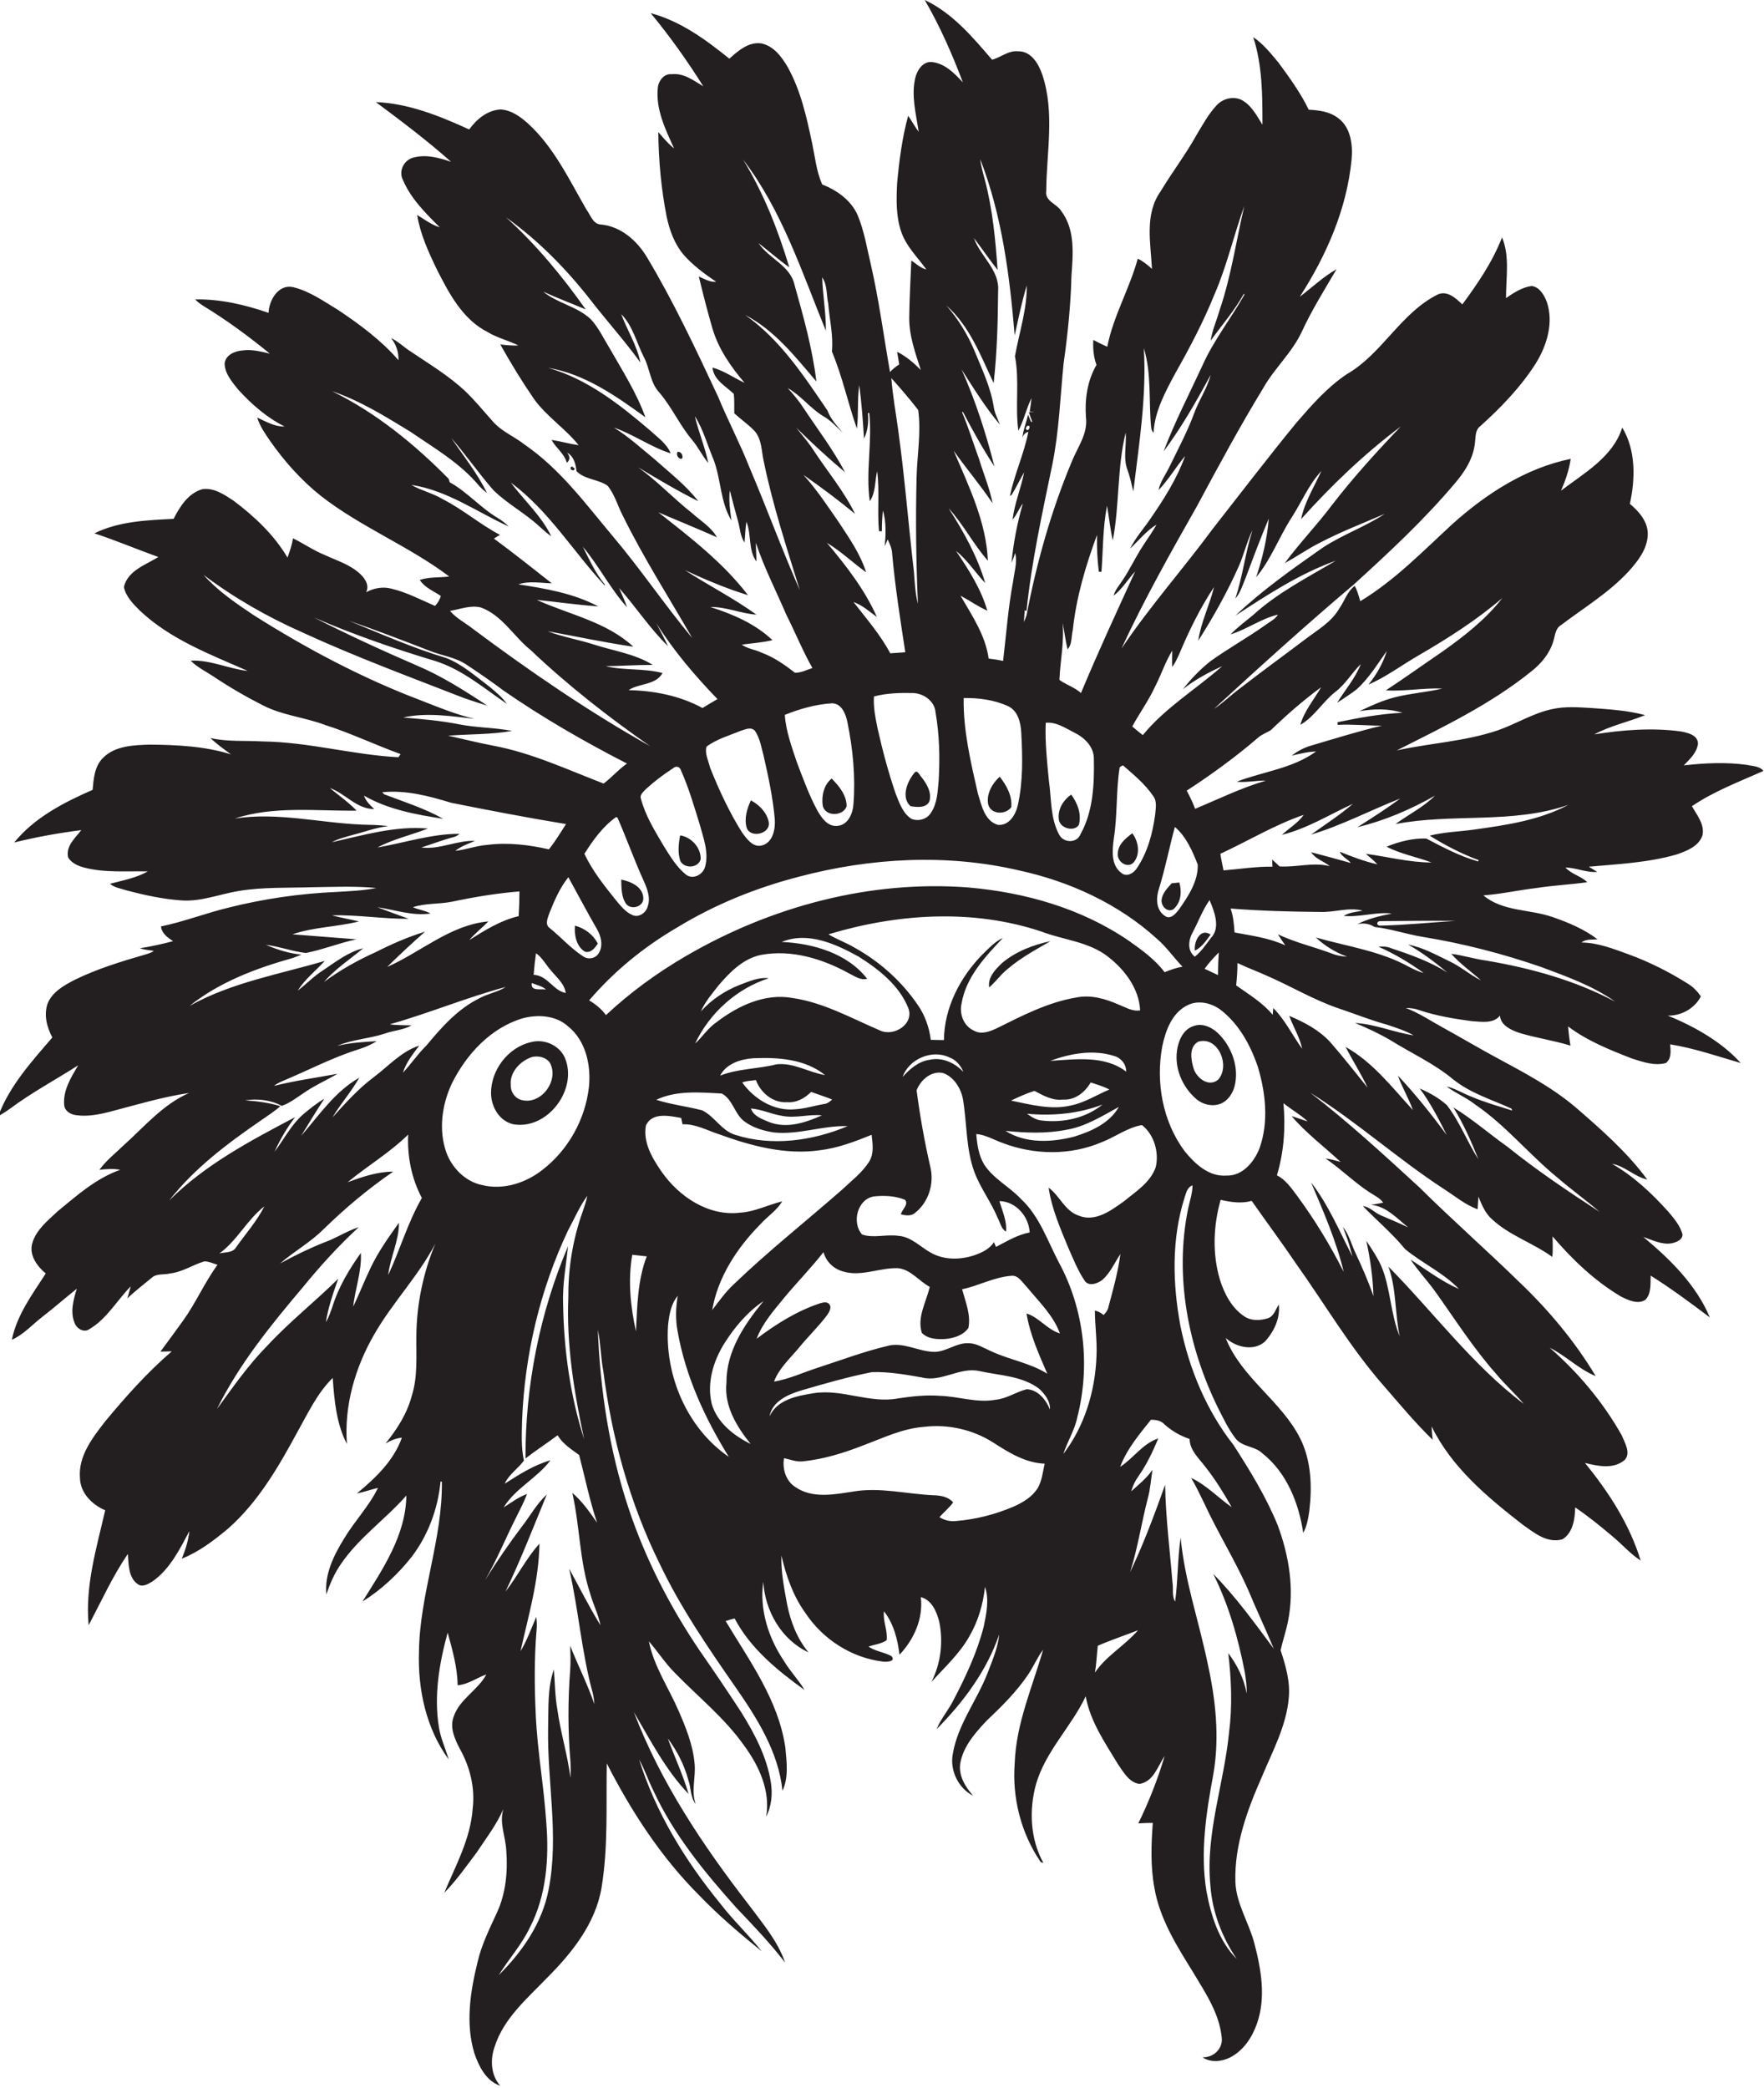 <?xml version="1.0" encoding="utf-8"?>
<!-- Generator: Adobe Illustrator 19.2.0, SVG Export Plug-In . SVG Version: 6.00 Build 0)  -->
<svg version="1.1" id="Layer_1" xmlns="http://www.w3.org/2000/svg" xmlns:xlink="http://www.w3.org/1999/xlink" x="0px" y="0px"
	 viewBox="0 0 670.7 793.7" enable-background="new 0 0 670.7 793.7" xml:space="preserve">
<g>
	<path fill="#231F20" d="M634.1,386c5.2,0.1,10.2-2.7,12.6-7.3c-1.3-1.9-2.9-3.6-4.9-4.8c-7.1-4.5-14.7-8.3-22.6-11.2
		c-5.8-2.1-11.6-4.4-17.9-4.5c1.8-1.4,4-1,6.1-1.2c-5.1-3.9-11.1-6.4-17.2-8.5c-8.7-3-18.8-2-26.2-8.2c6.8-0.5,13.4-2,20.2-2.8
		c6.4-1,12.9-1.3,19.3-2.2c-2.4-2.4-6-3-8.3-5.6c4.1,0.1,7.9,2,12.1,1.7c-0.8-0.5-2.4-1.5-3.2-2c11.1-1,22.4-1.5,33.2-4.6
		c3.9-1.3,8.6-3.1,10-7.3c0.9-4.2-2.1-7.7-4-11.1c8.4-5.7,18-9.3,27.2-13.4c-1.5-1.9-4.2-1.8-6.3-2.3c-8-1.1-16.1-0.7-24,0.2
		c2.3-2.4,5-4.8,5.4-8.3c-0.1-3.3-3.9-4.1-6.5-4.6c-10.9-1.5-22.1-0.6-32.9,1.1c6.1-3.3,12.9-4.7,19.3-7.3
		c-6.6-1.8-13.5-2.2-20.3-2.7c-5-0.3-10.1-0.7-15,0.4c-7.3,1.5-13.8,5.7-20.8,8.1c-12.4,4.2-25.6,4.8-38.3,7.6
		c17.6-8.9,35.6-17.5,51.1-30c3.8-3,7-6.8,8.4-11.5c0.7-2.1,0.7-4.8,2.9-6.1c8.7-6.6,18.2-12.3,25.7-20.4c3.5-3.9,7.1-8.4,7.3-13.9
		c0.2-4.9-3.3-8.9-6.8-11.8c2.1-9.6,2.3-20.4-2.9-29c-3.5,11.2-14.5,17.3-23.3,24c1.7-3.8,3.1-7.9,3.7-12.1
		c-17.1,3.5-32.2,13.3-45,24.8c-11.2,10.3-21.9,21.4-35,29.3c-0.6-2-1.1-4-2.1-5.8c-2.9,2.1-3.9,5.8-5.9,8.6
		c-3,5.2-8.4,8.2-13.1,11.8c-8.2,6.2-16.5,12.2-24.6,18.5c-3.4,2.5-6.4,5.5-9.9,7.8c17.5-16.1,35.1-32,53.3-47.4
		c13.3-12.1,26.5-24.4,38.1-38.1c3.8-4.4,7.2-9.6,7.8-15.6c0.3-2.2,0-4.9,2.1-6.4c7.9-7.1,15.4-14.9,21.1-23.9
		c4.2-6.8,6.8-15.5,4.1-23.3c-1-2.6-2.8-5.7-5.8-6c-3.6,0.5-6.8,2.6-9.7,4.6c0-7.7,1.5-15.9-1.5-23.1c-3.6,9.3-9.2,17.5-15.1,25.5
		c-2.4-2.3-5.7-5.4-9.3-3.8c-14.1,7-21.1,22.5-34.6,30.3c-7.5,5-13.4,11.8-19.3,18.6c-10.8,13.2-21.2,26.8-31.7,40.2
		c-11.3,15.3-24,29.6-34.7,45.5c8.6-18.6,18.7-36.5,28.8-54.3c8.1-15.1,16.2-30.1,25.1-44.7c4.3-7.6,11-13.5,14.7-21.5
		c3.8-8.2,8.6-15.9,13.2-23.7c-5.1,2.9-9.4,7-14,10.5c10.1-15.7,17.9-33.4,19.7-52.2c0.5-5.5-0.3-12.2-5.1-15.7
		c-3.2-2.5-7.3-3-11.2-3.2c-3.1-6.4-7.3-12.2-11.5-17.9c-2.9-3.5-5.8-7.1-9.6-9.7c3.5,10.8,3.5,22.1,3.5,33.3
		c-2.2-3.5-4.2-7.5-8.1-9.5c-3.1-1.4-7-0.4-9.3,2.1c-3.1,3.3-5.3,7.4-7.6,11.2c-4.1,7.4-9.3,14.2-13.7,21.5
		c-6.2,8.7-3.8,19.7-3.3,29.5c-1.6-1.5-3.4-2.9-5.4-3.9c-3.1,11.4-9.3,21.8-11.6,33.5c-1.8-0.8-3.6-1.7-5.3-2.6
		c-0.2,3.2,0.1,6.5,1.2,9.5c-3.5,6-4.5,13.1-4,19.9c0.8,6.3-3.3,11.5-5.5,17.1c-7.8,18.7-13.3,38.3-17.1,58.2
		c-0.2,0.6-0.7,1.9-1,2.5c0.1-1.5,0.2-3,0.3-4.4l0.7,0.2c1.9-18.7,6-37.2,9.8-55.6c2.6-12.7,3-25.7,4.3-38.5
		c1.6-11.1,2.7-22.3,3-33.5c0.6-8.2,1.4-17.4-3.9-24.4c-1.7-2.8-6.3-3.7-5.7-7.6c0.1-14.7,3.3-29.9-1.5-44.2c-1.4-4.1-4.2-9-9.2-8.9
		c-3.7-0.4-6.7,2.4-9.9,3.2C369.8,14.1,362.2,5,351.6,0c5.8,10,10.4,20.5,14.5,31.3c-3.2-3.4-6.8-7.2-11.7-7.7
		c-3.5-0.4-5.7,3.1-6.4,6c-1.6,6.8,0.3,13.7,1.3,20.5c-1.5-2-2.6-4.1-4-6.1c-2.3,8.4-3.4,17-4.2,25.6c-0.3,6.2-0.5,12.6,1.6,18.6
		c1.9,5.5,6.2,9.6,9.5,14.2c-2.2-0.5-3.9-2.2-5.7-3.4c-0.3,7.2-0.7,14.3-0.8,21.5c-0.1,7,2.3,13.6,4.4,20.1c-2.7-2.7-5.6-5.2-9-6.9
		c0.3,1.6,0.5,3.2,0.8,4.8c-1.3,0.8-2.5,1.8-3.5,2.9c-2.4-13.6-4.2-27.4-7.3-40.9c-1.5-6.3-2.5-12.7-5-18.7
		c-2.5-5.7-7.9-9.5-13.5-11.7c-2.2-5-2.7-10.4-3.8-15.6c-2.1-9.9-4.3-20-9.3-29c-2.3-3.9-5.3-8-10-9c-4.9-0.7-8.8,2.8-12.2,5.8
		C268.4,15.1,258.7,8,247.4,5c7.3,8.8,13.9,18.1,20,27.8c-3.7-2.2-7.4-5.1-12-4.6c-3-0.3-5.1,2.6-5.3,5.3
		c-0.8,8.1,2.9,15.7,6.2,22.9c-2.3-1.8-4.1-4-6-6.2c0.1,10.8,1.1,21.7,3.2,32.3c1.1,5.1,3,10.3,6.4,14.3c3.6,4.1,8,7.3,12.4,10.3
		c-2.4,0.2-4.5-1.1-6.6-2c1.6,6.6,3.3,13.3,5.2,19.8c2.3,7.8,7,14.5,12.2,20.6c-4.1-1.9-7.8-4.6-12.2-5.8c0.5,4.8,5,7,8.1,10
		c0.3,2.5,0.1,5,0.2,7.4c2.5,2.3,5.3,4.2,7.7,6.7c2.8,3.2,2.6,7.7,3.5,11.6c3.4,16.6,8.7,32.7,13.7,48.9
		c-6.8-15.4-12.6-31.3-19.2-46.8c-3.6-9.1-8.2-17.8-11.9-26.8c-8.4-17.9-16.8-35.9-27-52.9c-3.8-6.4-10.1-11.9-17.8-12.5
		c-2.8-0.3-3.7-3.6-5.2-5.6c-6.6-11.4-12.4-23.8-22.3-32.8c-2.9-2.6-6.4-5.1-10.4-5.3c-5,0.3-9.1,3.7-11.9,7.6
		c-11.2-5.1-23-9.9-35.5-10.4c9.8,7.3,19.5,14.6,28.6,22.7c-4.7-1.6-9.8-3-14.7-1.5c-3.4,1.1-5.3,5.2-3.6,8.4c3,7.1,8.6,12.6,14,18
		c-3.2-1-5.8-3-8.6-4.7c1.2,7.3,4.3,14.1,7.5,20.7c4.6,9.1,9.8,19,19.3,23.8c3.6,2.2,7.9,3.2,11.7,5.1c-2.3,0.1-4.6-0.1-6.9-0.4
		c4,7.1,8.2,14,12.8,20.7c4.8,6.7,11.9,11.2,17,17.6c-3.5-0.5-6.9-1.5-10.3-2c1.7,3.1,4.9,5.2,5.8,8.7c1.4-1.2,1.2-2.5,0.1-3.9
		c2.6,1.5,3.3,4.4,3.6,7.1c3.2,3.2,8.2,3,11.8,5.5c2.7,3.3,3.8,7.5,5.7,11.2c7.9,16.1,17.6,31.2,26.5,46.7
		c-10.5-12.6-19.7-26.3-30.3-38.8c-10.3-12.3-20-25.5-33.4-34.7c-3.9-3.1-8.8-5-12.1-8.8c-3.5-3.9-6.8-8-10.6-11.6
		c-6.3-5.9-13.7-10.3-20.8-15.1c-2.5-1.6-4.7-3.8-7.3-5c1.9,2.4,2.9,5.3,2.8,8.4c-6.5-7.5-14.6-13.5-22.8-19
		c-5.5-3.3-11-7.3-17.4-8.8c-5.5-1.1-9,5-9.2,9.8c-9-3.1-18.4-5.3-27.9-5.1c0.9,0.9,1.9,1.7,3,2.4c8.9,5.4,17.3,11.6,25.4,18.2
		c-3.4-0.8-6.9-1.7-10.4-1.2c-2.9,0.2-6.5,1.7-6.8,5c0.1,3.8,2.8,6.9,5.1,9.8c5.1,5.6,10.9,10.7,17.7,14.1
		c-3.8,0.1-7.1-1.9-10.4-3.4c1,3.3,3,6.1,4.9,8.9c5.4,7.7,11.8,14.9,19.2,20.8c15.2,11.9,33.5,19.1,48.9,30.7
		c-3.7,0.5-7.5,0.1-11.2,1.3c1.8,2.9,5.2,4.2,8,6.1c-0.4,1.5-1.2,2.7-2.2,3.8c-5.5-2.4-10.8-5.2-16.7-6.6c-3.2-0.8-6.6-0.2-9.5,1.4
		c1.3-2.5-0.3-5.1-2.1-6.8c-3.8-3.7-9-5.2-13.7-7.4c-4.2-1.7-7.9-4.3-12-6.3c-0.4,2.5-1.2,4.9-2.1,7.3c-5.1-8.6-12.5-15.6-20.5-21.6
		c-3.5-2.3-7.4-5-11.8-4.4c-5.4,1.5-8.6,6.6-11,11.3c-10.1,0.5-20.8,0.9-30.1,5.5c8.2,2.7,16.2,6.1,24.3,9
		c-4.8,3-11.6,5.1-13.1,11.4c0.7,3.6,3.5,6.4,6,8.9c11.6,11,26.8,16.7,41.1,23c-7.3-0.8-14.3-4.3-21.7-3.9c2.5,2.5,5.6,4,8.5,5.9
		c6.1,4.1,12.5,7.8,19,11.1c7.4,3.8,15.8,4.5,23.5,7.4c9.8,3.1,19.1,7.6,28.8,11.1c-0.2,0.3-0.6,0.9-0.8,1.2
		c-17.3-0.9-34.2-5.8-51.6-6c-6.6-0.4-13.3,0.2-19.9-1.3c2.4,2.3,5.1,4.2,7.8,6.2c-9.9-3.1-20.4-3.6-30.8-3.7
		c-6.2,0.2-13.3,0.4-17.9,5.1c-3.2,3.2-3.5,7.9-3.9,12.1c-11,4.8-22.2,10.6-29.8,20c8.4-2.1,16.9-3.6,25.5-4.7c-2.3,3-6,6.1-5,10.4
		c1.3,2.1,3.7,3.2,6,3.8c7.9,2.1,16.2,1.3,24.3,1.5c-4.5,2.5-9.5,3.4-14.4,4.7c1.8,1.5,4.2,1.8,6.3,2.5c6.8,1.8,13.7,3.3,20.7,3.8
		c7.6,0.6,14.7-2.4,22.1-3.6c9.2-1.5,18.6-1.1,27.9-1.4c8.1-0.1,16.2-0.5,24.3,0.3c-5,1-10.2,1.2-15.3,1.5
		c-13.8,0.6-27.6,2.6-41.1,6c-8.6,2.1-16.8,5.3-25.5,7.1c0.3,2.7,2.5,4.2,4.6,5.6c-4.1,1.1-8.3,2-12.6,2.7c1.7,0.6,3.5,0.7,5.3,1
		c-0.9,0.6-1.9,1-3,1.3c-9.3,2.7-18.6,5.5-27.3,9.8c-4,2.1-8.3,4.5-10.1,8.9c-1.5,4.3-0.3,9,1.8,12.9c-7.9,9.2-16.4,18.5-20.6,30
		c1.6-1,3.1-1.9,4.6-3c8.2-6.1,17.2-10.9,25.8-16.4c-2.7,4.6-5.8,9.5-5.3,15.1c0.2,2.2,2.3,3.5,4.3,3.8c4.4,0.7,8.9-0.2,13.2-1.3
		c10-2.6,19.8-5.6,30-7.1c-9.9,4.3-17,12.8-24.9,19.9c-3.1,3-6.6,5.7-9.2,9.3c2.6-0.3,5.3-0.5,7.9,0c-9.1,3.2-16.4,9.7-23.7,15.7
		c-3.7,3.5-8.2,7-9.7,12.1c-1.4,4.5,1.8,8.9,5.1,11.6c-5.1,7.9-11,15.8-12.9,25.2c4.5-2,7.8-5.8,11.7-8.8c4.4-3.4,8.6-7.1,13-10.6
		c-1.3,4.2-2.6,8.9-0.8,13.1c0.8,2.1,3.5,3.7,5.5,2.3c6.7-3.9,10.5-10.9,15.8-16.3c-0.3,1.2-1,3.5-1.3,4.6c2.9-2.8,6.1-5.2,9.2-7.8
		c1.9-1.8,4.7-1.1,7-1.7c4.7-0.5,8.7-3.3,13.1-4.6c1.7,0,3.3,0.8,5,1.3c-4.9,6.7-8.2,14.4-13,21.1c-2.9,4-5.8,8-8.7,11.9
		c1.4,0,2.9-0.1,4.3-0.1c-9.3,8-17.5,17.2-25.3,26.6c-4.8,6.2-10.3,13.2-9.6,21.5c0.1,5.7,4.6,10.2,9.6,12.3
		c-3.3,14.3-7.7,28.8-6.3,43.7c4.8-9.1,9.1-18.6,14.9-27.1c0.3,4,0.2,9,3.8,11.5c1.8,1.3,3.9-0.1,5.5-1c6.7-4.7,10.4-12.2,14.1-19.2
		c-0.4,3.6-1.5,7.2-2.9,10.5c6.6-2.6,12.3-7,17.7-11.5c11.4-10.1,19.1-23.4,26.3-36.7c4-7.1,7.5-14.7,13.4-20.5
		c0.6,8.5,1.4,17.5,5.4,25.1c-1.1-14.5,3.1-29,10.3-41.5c6.9-12.1,16.8-22.2,23.3-34.6c-4.6,11-7.1,23-7.2,35
		c-0.1,7.7,0.6,15.6-1.8,23c-1.8,6.7-5.6,12.6-9.9,17.9c1.9-1.1,4-2,6.2-2.2c-3.1,8.8-10.1,15.4-17.1,21.2c2.7-0.5,5.3-1.5,8-2.1
		c-3.4,7-8.9,12.6-12.9,19.3c-3.9,6.3-7.5,13.6-6.7,21.2c1.3-4,3-7.9,5.4-11.4c6.8-10.1,17-17.1,25-26.2c-0.2,15.1-9,28-16.7,40.3
		c7.2-4.5,13.5-10.4,18.8-17.1c6.2-8.2,9.9-18.2,10.9-28.5c0.1,0,0.4,0,0.5,0c0.3,21.9-8.4,42.7-8.7,64.5
		c-0.5,14.4,2.7,29.4,11.3,41.1c-1.2-4.1-3-7.9-3.7-12.1c-2-12.1,0.1-24.4,3.3-36.1c1.8,6.5,3.7,13.2,3.8,20c4-0.3,7.2-2.8,10.9-4.1
		c-3.2,6-10.2,9.4-12.4,16c-1.6,4.2,0.4,8.5,2.3,12.2c3.9,6.9,5.9,15,4.9,22.9c-0.8,11.4-6.5,21.6-10.8,31.9
		c4.6-4.7,8.4-10.1,12.3-15.3c3.6-5.4,7.6-10.6,10.2-16.6c-1.7,5.4,0.9,10.6,1.1,16c0.6,7.9-0.2,16.2-3.6,23.5
		c-2.8,6.1-5.8,12.1-7.3,18.6c-2.8,11.3-4.7,23.5-1.2,34.9c1.7,4.9,4.5,10.5,9.8,12.2c-3.6-4-3.9-10-2.1-14.9
		c3.4-10.7,12.3-18.2,19.8-26c9.5-9.5,18.5-20.7,20.8-34.3c2.6-15.6,1.7-31.5,2-47.3c9.3,18.2,20.6,35.6,35.1,50.1
		c7.4,7.7,15.5,14.6,23.8,21.3c-5-6.3-10.9-11.8-15.8-18.2c-13.3-16.3-24.5-34.5-30.8-54.7c2.1,3.8,3.5,8,5.4,11.8
		c7.7,16.7,19.4,31,31.6,44.6c6.4,6.7,12.8,13.4,18.5,20.8c-2.8-8.2-8.5-14.8-13.6-21.7c-17.5-22.6-33.7-46.7-43.9-73.5
		c6.3,10.7,12.1,22.1,20.8,31.1c-2.1-7.2-5.3-14-7.9-21.1c3.5,4.7,6.3,10.1,7.8,15.8c1.1,3,0.7,6.5,2.8,9.1
		c-1.8-4.9,0.1-10.1-0.4-15.2c-0.6-7.1-3.3-13.8-6.1-20.2c-3.8-8.8-9.4-16.9-11.3-26.4c3.4,3.9,6.2,8.3,9.8,11.9
		c8.9,9.2,19,17.2,26.4,27.7c5.7,7.7,10.1,17.3,8.4,27.1c2-4,2.5-8.6,1.8-13c-1.5-9.8-6.3-18.8-11.5-27.1
		c-5.1-7.8-10.3-15.5-15.6-23.1c-11.3-16.7-20.6-34.8-27-54c-7.3-21.9-10.8-44.9-11.7-67.9c1.1,5.2,1.1,10.6,2.1,15.8
		c3.2,25.3,10.1,50.2,21.4,73.1c7.9,16.6,18.4,31.9,28.9,47c8.2,11.8,16.3,24.6,17.8,39.3c2.4-5,1.6-11,1.1-16.4
		c-2.6-18-13.6-32.9-22.7-48.1c1.1-0.4,2.3-0.7,3.4-1c6,11.4,16.3,19.8,26.6,27.2c-2.3-3.9-5.5-7.1-7.8-11
		c-5.9-8.7-9.4-19.5-7.9-30.1c0.7,11.1,6.9,22,17.2,26.8c-4.4-5.3-6.9-11.9-8.2-18.6c-1.1-6-2.3-12.1-2.1-18.2
		c1.8,7.7,4.4,15.3,9.1,21.8c6.6,10,17.6,17.1,29.5,18.5c1.4,0.2,5.1,0,3.2-2.1c-2.8-1.5-6.1-1.8-8.7-3.6c2.3-0.8,4.8-1,6.9-2.4
		c0.5-3.7-1.5-7.3-1-11c3.7,4.7,5.2,10.7,5.9,16.5c5.5-5.8,9.1-13.8,8.1-21.9c4.2,1.1,6,5.5,7,9.3c1.6,7.7,0.6,16-3,23
		c5-5.6,10.7-10.7,14.4-17.3c3.4-5.8,5.3-12.3,6-18.9c1.7,4.9,0.5,10.3-0.5,15.2c-2.5,9.7-6.8,18.9-11.4,27.7
		c-1.9,3.9-4.9,7.2-6.5,11.2c10.2-10.3,19.1-22.2,23.8-36c-0.5,5.1-2.6,9.9-4.4,14.6c-4,10.4-11.3,19.5-13.2,30.6
		c-1.3,6.3,2,13.2,7.7,16.1c-3-3.4-5.6-7.6-4.9-12.3c1.1-6.4,5.6-11.5,9.9-16.1c5.8-5.5,11.5-11.1,16-17.8c2-3,3.4-6.4,5.6-9.3
		c-4.1,14.3-10.3,28.1-10.8,43.2c-1,13.1,2.4,26.6,9.9,37.5c0.2,0.1,0.7,0.2,1,0.3c-5-9-5.5-20.1-2.8-29.9
		c3.6-12.5,13.4-21.8,18.9-33.4c1.7,9.5,7.3,17.6,12.2,25.7c2.1,3,4.2,7,8.2,7.6c5.4-0.8,7-6.8,9.6-10.6c-2.6,8.8-6,17.4-10,25.6
		c1.8-0.1,3.7-0.2,5.5-0.2c-0.6,8.2-0.9,16.5,0.6,24.6c2,11.9,8.6,22.3,14.8,32.3c4.6,7.7,9.9,15.5,10.8,24.6
		c0.6,4.3-3.2,7.8-7.3,7.6c3.1,2.1,7.3,1.7,10.6,0c5-2.6,8.3-7.6,10.1-12.8c3.5-9.9,1.6-20.7-1-30.6c-2.1-7.9-6.9-15-7.2-23.3
		c-0.4-14.1,4.6-27.5,10.2-40.2c4-9.6,9.2-19.1,10.1-29.7c0.6-6.2-1.2-12.3-3.1-18.1c0.8-3.7,2.1-7.3,2.8-11
		c2.5-12.2,0.4-24.9-3.9-36.5c-4.4-10.8-10.5-20.7-16.8-30.5c-10.3-13.1-16.9-29-20.2-45.3c-3-16.1-3.4-33.1,1.6-48.8
		c0.6-1.8,1-3.9,3-4.6c0,3.1-1.1,6-1.7,9c-5.2,25.6,0,52.4,11.4,75.6c2,3.9,3.9,8,6.6,11.5c2.5,3.4,7.3,2.9,10.2,5.7
		c9.3,7.3,13.9,18.9,15.6,30.3c1.4-2.6,1.9-5.5,2.3-8.3c1.1-9.2,0.8-19-3.4-27.5c-7.2-14.4-22.4-23.1-28.4-38.3
		c3.9,3.5,10.6,5.2,14.9,1.4c3.5-3.8,5.9-8.9,5.3-14.1c-1.2,1.8-1.8,4.4-4.1,5.2c-2.9,0.9-6.3,1.1-9-0.7c-4.8-3.2-7.6-8.6-9.3-14
		c-2.9-9.8-2.5-20.5,0.3-30.3c3.9,0.9,7.9,1.5,11.8,0.4c5.6,8,11.4,15.8,16.9,23.9c11.1,15.6,20.8,32.2,33.5,46.6
		c6,6.9,11.8,13.9,18.4,20.3c-0.2-1.7-0.3-3.4-0.4-5.1c7.6,15.6,21.3,27,34.7,37.4c4.4,3.1,9.3,7.2,15.1,5.5c4-2.5,4.7-7.8,4.8-12.1
		c5,3.4,9.7,7.2,14.3,11.1c3.6,3,6.7,6.6,10.6,9.1c-4.2-13.7-12.1-26-21.2-37.1c4.9,1.2,10.8,2.5,15.1-1.1c2.5-2.7,0-6.6-1.1-9.4
		c-7.1-12.6-16.5-23.8-27.4-33.3c6.2,3.1,11.1,8.2,17.5,10.8c-7.9-13.2-17.9-25.1-29-35.7c-12.5-12.2-25.6-23.7-38-36
		c-13.5-12.4-27-24.8-41.5-36c17.7,11.1,33.3,25.2,50.8,36.6c4.2,2.7,8.1,6,12.8,7.7c0.1-1.6,0.2-3.2,0.3-4.8
		c1.3,3.1,2.6,6.4,5.3,8.7c6.6,6.1,15.5,8.9,22.8,14.2c0.3-2.6,0.1-5.2,0.1-7.8c7.5,8.8,16,16.9,25.9,22.8c2.8,1.4,6.5,3.2,9.4,1.3
		c2.3-2.4,1.9-6.1,2-9.2c7.8,4.9,15.2,10.4,22.5,15.9c-5.2-12.4-15.1-22.1-25.3-30.6c3.5,1.2,7.1,3.1,10.9,2.4
		c1.7-0.4,4.1-1.3,4-3.4c-0.9-3.3-3.2-6-5.4-8.6c-6.3-7-13.2-13.5-21.4-18.2c5,0.9,8.5,4.9,13.4,6c-7.7-10.5-17.6-19.1-27.4-27.6
		c-8.9-7.5-19.3-13-29.5-18.5c-6.9-3.7-13.6-7.7-20.5-11.5c-4.8-2.6-9.3-5.7-14.4-7.6c1.7,0,3.5,0.2,5.1,0.8
		c6.5,2.2,13.3,3.3,20,4.2c3.6,0.2,8.1,1.1,10.7-2.1c0.3,3.7,4.1,5.4,7.2,6.5c6.5,2,13.2,2.9,19.6,4.9c-0.4-2.4-0.7-4.9-0.9-7.3
		c7.3,5.5,15.8,8.9,24.3,12.2c4.1,1.3,8.6,2.9,12.9,1.7c2.2-1.7,1.8-4.7,1.6-7.1c9.2,1.5,17.9,4.5,26.8,7.1
		C655.2,396.5,644.8,390.3,634.1,386z M532.4,303.5c-5.3,3.9-10.8,7.4-16.3,10.9c10.3-2.5,20.2-6.7,29.5-12c-4.4,4.4-10,7.1-15,10.8
		c21.7-4.2,44.5,0.1,65.7-7.3c-11.1,5.9-23.7,7.7-35.9,9.4c-5.6,0.8-11.3,0.9-16.8,2.3c5.9,3.7,12.1,6.9,18.6,9.3l-0.2,0.5
		c-7-2-13.4-5.4-19.7-8.7c-5.1-0.2-10.5,1.2-15.1,3.1c5.4,2.8,11.5,3.9,17.1,6c-8.5,0-16.7-2.2-25-3.3c1.5,1.3,3,2.5,4.4,4
		c-4.9-1.1-9.7-2.9-14.3-4.8c0.8,2,3,2.7,4.2,4.3c-5-1.4-10-2.8-15.1-4.1c1.7,2.6,4.8,3.4,7.1,5.3c-6.3-1.6-12.7,0.5-19.1,0.1
		c-0.9-0.9-1.9-1.8-2.8-2.6c0,0.7,0.1,2.1,0.1,2.7c-6.2-0.1-12.4,0.9-18.6,1.4c-0.4-2.1-0.9-4.2-1.2-6.3c10.6-4.9,20.6-11,31.7-14.8
		c-2.2,3.1-5.5,5-8.3,7.6c9.6-2.4,18.1-7.7,27-11.8c-5,4.3-10.6,7.9-15.9,11.7C510.2,313.7,521.1,307.9,532.4,303.5z M553.4,350
		c-9.6,0.6-19.2,1.6-28.8,1.8c-1.2-0.1-1.3-1.4-0.1-1.7C534.1,350,543.7,349.9,553.4,350z M478.3,280.4c1.4-1.3,3.3-1.9,4.9-2.9
		c6-5.8,12.3-11.3,19.1-16.3c-2.7,4.7-6.4,9-7.9,14.3c5.4-3.1,8.5-8.8,13.4-12.6c3.8-2.9,6.2-7.2,9.6-10.5c-2.1,5.4-6,9.8-9,14.7
		c2.5-1.7,5-3.2,7.4-5.1c4.7-4.2,7.9-9.6,11.5-14.6c-1.5,4.7-3.9,9-7,12.8c6.9-3,12.9-7.6,19.4-11.3c11-6.4,21.8-13.3,31.5-21.6
		c-6.3,8.1-14.4,14.4-22.7,20.3c-7.2,4.9-14.3,10-21.6,14.8c7.2,0.4,14.3-1,21.5-0.7c-5.9,1.4-12.1,1.8-18,3.3
		c-4.7,1.2-9.1,3.2-13.5,5.3c5.4-0.9,10.9-1.1,16.3,0.6c-8.3,0.4-16.6,1.9-24.7,3.6l0.1,1c5.6-0.3,11.2,0.3,16.8,0.3
		c-9.2,2.2-18.2,5-27.3,7.7c-2.6,0.8-4.9,2.1-7,3.7c3.1-0.7,6.1-1.5,9.3-1.6c-8.9,6.5-20.1,7.6-30.2,11.5c3.7,0.4,7.4-0.5,11.1-0.4
		c-9.3,2.7-18,7-26.9,10.7c-0.9-2.4-2-4.7-3.2-6.9C460.6,294.4,469.8,287.7,478.3,280.4z M453.4,354.5c2.2-4.1,3.8-8.6,6.5-12.4
		c1.8,4.3,4.3,10.5,0.5,14.4c-1.9,2.5-3.6,5.1-6.1,7.1C451.4,361.4,451.8,357.4,453.4,354.5z M448.3,345.6c-1.2,1.6-3.3,4.1-5.4,2.5
		c-3.5-2.3-3.4-7-2.2-10.5c2.4-7.7,3.9-15.6,6-23.3c4.3,3.6,6.7,9.2,8.7,14.3C455.6,334.9,451.8,340.6,448.3,345.6z M463.4,362
		c-0.2,2.9-0.3,5.7-0.3,8.6c-1.7-0.8-3.4-1.6-5.1-2.4C459.6,366,461.5,363.9,463.4,362z M439.4,260.5c2.2-4.3,3.7-9,6.3-13.2
		c0,2.1-0.1,4.2,0,6.2c1.1-1.5,1.9-3.2,2.7-5c3.7-8.8,7.9-17.4,13.2-25.4c-1.7,6.9-5,13.4-6,20.4c5.8-9.1,11.1-18.6,15.5-28.5
		c1.9-4.4,3-9.2,5.1-13.5c-2.7,8.5-3.7,17.5-6.5,26c2-2.3,2.8-5.3,4-8.1c2.8-7.5,5.6-14.9,8.7-22.3c-0.6,7.6-2.4,15.1-4.8,22.3
		c5.7-6.8,8.7-15.3,13.5-22.7c3.8-5.9,6.5-12.5,11.3-17.7c-2.7,6-6.4,11.8-7.7,18.3c11.5-12.8,24-24.8,37.9-35.2
		c-9.2,9.6-18.1,19.4-26.2,29.9c-5.7,7.6-12.3,14.4-17.9,22c4.5-2.4,8.7-5.4,13.3-7.7c8-4.2,16.4-7.4,24.7-11c-7.6,5-16.3,8-23.8,13
		c-11.4,8-22.9,16.1-33,25.7c12.1-7.9,24.5-16,38.2-20.9c-10.8,6.4-22.2,12.2-31.5,20.7c-2.9,2.4-5.9,4.6-8.5,7.3
		c6.2-1.9,11.6-6,18-7.5c-1.1,1.8-3.1,2.7-4.7,3.9c-6.9,4.9-14.3,9-21.1,13.9c-3.9,3.1-7.3,6.7-10.4,10.6c4.5-3.6,9.7-6.4,15-8.8
		c-10,8.8-21.7,15.8-30.2,26.2c-1.4-1.1-2.7-2.2-4-3.3C433.1,271.3,436.8,266.2,439.4,260.5z M427,290.9c4.1,3.6,8.4,7.1,11.5,11.7
		c1.5,2,0.9,4.7,0.7,7.1c-1,7.2-2.9,14.4-7.1,20.5c-1.2,1.8-3.9,3.2-5.7,1.6c-4.1-3-3.5-8.7-2.9-13.2c1.4-8.9,0.8-18,2.2-26.9
		C425.9,291.4,426.6,291,427,290.9z M404,236.7c0.7,3.3,1.1,6.8,1.9,10.1c1.8-2,1.4-4.9,2-7.4c1.3-12.4,4.9-24.4,9.2-36.1
		c-0.1,4.7,0.1,9.4,0.7,14c0.3,0,0.8,0,1,0c0.6-8.3,0.5-16.8,2.1-25.1c0.8,4.4,1.2,8.9,2.2,13.2c2.6-13.5,1.6-27.6,4.9-41
		c0.4,4.8-1.1,9.9,0.8,14.5c0.9,2.6,1.5,5.3,2.1,7.9c2.2-18.1,5.1-36.2,4-54.5c3,9.8,1.8,20.2,2.8,30.3c0.1,0.7,0.4,1.4,0.9,1.9
		c0.4-8.2,4.5-15.6,8.3-22.7c5.5-9.7,10.7-19.6,14.9-30c4.7-10.8,7.3-22.4,11.3-33.5c-3.1,13.2-5,26.8-9.4,39.6
		c-1.1,3.9-2.8,7.6-3.4,11.6c4.2-5.9,9.1-11.4,12.6-17.8l0.3,0.2c-5.2,9.2-11.8,17.5-16.1,27.2c-5,10.8-10.5,21.4-14.7,32.5
		c6.8-9.1,12.5-19.1,17.9-29.1c-1.3,5.1-4.4,9.5-6.2,14.4c-2.6,7.1-6.2,13.8-9.5,20.6c-1.4,2.9-3.5,5.6-4.1,8.8
		c3.8-4,6.6-8.8,10.1-13c-3.1,8.6-8.1,16.5-13.3,24c-2.5,3.7-5.6,7.1-7.6,11.2c3.3-3.1,6.1-6.7,10-9.1c-1.5,2.8-3.4,5.3-5.1,8
		c-3,4.5-5.2,9.5-8.3,13.9c-1.1,1.6-2.4,3.2-2.9,5.1c3.3-2.5,5.4-6.2,8.2-9.2c-7,15.3-14.1,30.6-20.6,46.2c-2.4-2.2-5.6-3.1-8.2-5
		C403.1,251.3,404.7,244,404,236.7z M397.6,274.7c4-0.4,7.4,2,10.8,3.7c3.9,1.9,7.6,5.4,7.5,10.1c0.2,9.7-0.3,20-5.1,28.6
		c-1.4,3.5-6.5,3.3-8.1,0.1c-3.4-6.3-2.9-13.7-3.9-20.5C398.1,289.4,397.3,282.1,397.6,274.7z M390,162.9l0.4-0.9
		C392.5,160.9,391,164.9,390,162.9z M377.8,145.6c1.3-11.6,1.6-23.3,1.7-35c0.6-8-6.7-13.1-9.2-20.1c3.1,4,5.9,8.2,9,12.1
		c-0.8-11.5-1.9-23-4.8-34.1c-0.7-2.6-1.5-5.3-1.8-8c8.3,21.4,11.2,44.3,13.1,67c1.4-6.4,2.7-12.8,4.6-19c0.1,9.1-2.9,18-4.5,26.9
		c1.8,9.3,0,18.9,1.3,28.3c2.1-3.9,3-8.4,5-12.4c-0.2,1.7-0.4,3.5-0.7,5.2c0.5,0,1.4,0.1,1.9,0.1c-0.5,0-1.6,0.1-2.2,0.1
		c0.3,0.9,0.9,2.7,1.3,3.6l-0.5,0c-0.3-0.7-0.8-2-1.1-2.7c-0.7,3-1.9,5.9-2.2,9.1c0.2-1.3,1-2.2,2.3-2.6c-1.6,8.3-5.3,16.1-7,24.4
		c0.2-0.1,0.5-0.3,0.7-0.5c1.7-2.8,3.1-5.7,4.7-8.5c-1.2,6.1-3.7,11.9-4.4,18c1.6-1.8,2.4-4.2,3.9-6.1c-2.1,7.3-3.6,14.9-4.3,22.5
		c0.5-1.2,1-2.4,1.4-3.7c0.9,3.6-0.4,7.3-0.8,10.8c-1.9,10-2.6,20.1-3.8,30.2c-1.8-0.4-3.7-0.7-5.5-0.9c-1.2-8.8-6.3-16.3-10.7-23.9
		c3.4,1.8,6.6,4.1,10.2,5.7c-2.4-8.3-7.1-15.6-11.9-22.7c4.3,3.4,7.3,8.2,11.1,12.2c-3-10.2-8.2-19.5-13.9-28.4
		c5.6,6.1,9.4,13.7,14.9,19.9c-0.6-14.8-7.3-28.4-13-41.8c4.8,6.8,10.2,13.1,14.8,20c-1.1-5.7-3.4-11.1-5.1-16.7
		c-2.2-6-4-12-6.5-17.9l0.3-0.2c3.7,7.1,7.6,14.1,12,20.8c-3.2-12.6-7.2-25-12.5-36.9c4.6,7.2,9.1,14.5,14.6,21
		c-0.9-2.3-2.1-4.5-2.4-7c-1.2-7.4-4.5-14.2-7.3-21.1c-2.6-6.2-6.2-12.1-10.7-17.2C368.7,123.9,372.9,135.3,377.8,145.6z M387,306
		c-0.8,3.6-3.3,7.9-7.6,7.5c-5.1-1.5-6.2-7.5-7.6-11.9c-2.7-11.9-5.6-24-5.4-36.3c5.7-0.1,11.7,0.7,16.9,3.1c3.8,1.8,4.8,6.3,5,10.1
		C388.8,287.7,389,297,387,306z M355.7,270.7c1.5,8.6,1.7,17.3,1.2,25.9c-0.4,4.2-0.5,8.8-3,12.4c-1.5,2.4-4.8,3.3-7.4,2.2
		c-3.2-2.1-4.5-5.9-5.9-9.4c-2.8-8.1-5-16.4-6.9-24.8c-0.8-4-1.7-8.1-1.4-12.3c4.9-1.3,9.9-1.4,14.9-1.3
		C351.4,263.6,355.4,266.6,355.7,270.7z M349.1,155.8c1.2,8.5-0.4,17.1-0.6,25.6c-0.4,16-0.2,32.1,0.5,48.1c-1-4-1.2-8-1.5-12.1
		c-2.1-18-3.5-36-6-54c-0.9-6.6-2.1-13.1-2.6-19.7C342.5,147.7,345.9,151.7,349.1,155.8z M302.7,162.5c6,5.9,12.2,11.6,18.6,17
		c-4.5-8.6-10.4-16.3-15.7-24.3c-1.8-2.8-3.9-5.3-6.1-7.7c5,2.8,8.5,7.6,13.4,10.6c2.9,1.6,5.1,4.1,7.5,6.3
		c-2.2-2.6-4.6-5.1-5.8-8.4c-9-13.2-18-27-31.3-36.3c11.2,5.8,19.1,15.9,27.1,25.3c-1.5-12.5-4.9-24.6-8.3-36.7
		c-1.6-7.4-9.8-10-13.7-15.9c3.9,3,7.6,6.3,11.7,9.2c-4.3-14.3-9.8-28.3-17.6-41c14.8,19.3,22.4,42.8,31.5,65.1
		c0.1-6.8-1.2-13.5-1.4-20.3c2,2.9,1.6,6.7,2.3,10c0.5,6.1,2,12.1,1.4,18.2c4,9.5,6.1,19.6,9.5,29.3c0.7-5.5,0.1-11,0.9-16.5
		c0.9,6.8,1.4,13.5,1.8,20.3c1.5-3,1.8-6.4,1.5-9.7c0.1,0,0.4,0,0.5-0.1c1.2,11.1-1.4,22.5,0.2,33.6c2.3-3.3,1.9-7.6,2.8-11.4
		c1,7.6,0,15.2,0.7,22.8l1.1,0c0-2.6,0.1-5.3,0.4-7.9c1.3,4.4,1.1,9.1,0.7,13.6c0.3-0.6,0.8-2,1.1-2.6c0.8,1.7,1.6,3.4,1.7,5.3
		c1.1,12.6,3.1,25.1,5,37.6c-1.9,0.1-3.8,0.3-5.7,0.4c-3.8-7.1-9.1-13.2-14-19.5c3.4,1.2,6,3.6,8.9,5.7c-4.6-10.4-11.7-19.5-19-28.2
		c5.3,3.2,9.9,7.6,14.9,11.2c-2.1-6.7-6.1-12.5-9.9-18.3c-4.4-6.4-8.7-12.9-13.9-18.7c6.7,4.7,13.3,9.6,19.6,14.8
		c-4.2-8.6-10.4-16-15.6-23.9C307.6,168.4,305.1,165.5,302.7,162.5z M324.5,305.5c-0.2,3.6-2,8.1-6.2,8.4c-3.6,0.3-5.9-3-7.5-5.8
		c-3.2-5.9-5.5-12.3-7.9-18.6c-1.9-5.8-4.1-11.6-4.5-17.8c5.7-2.3,11.7-4,17.9-4.4c3.7,0,5.3,4.1,5.9,7.2
		C324.3,284.7,325.3,295.2,324.5,305.5z M260.4,216.7c7.8,3.6,15.8,7,24,9.5c-9.5-12.4-22-22-34.1-31.5c7.4,3.2,14.9,6.2,22.3,9.5
		c-2.3-4-6.3-6.3-9.6-9.3c-7-5.5-13.1-12.1-20.4-17.3c7.5,4.5,15.1,9,22.9,12.9c-4.8-6.2-11.1-11-16.9-16.2
		c-5-4.1-9.7-8.4-15.2-11.8c7.5,2.6,14,7.4,21.6,9.8c-1.5-3.7-4.9-6-7.7-8.6c-11.6-9.9-24-19.7-38.9-23.9
		c13.9,2.3,25.8,10.7,37,18.8c-3.4-9.4-8.8-17.8-13.7-26.4c-2.3-3.7-4.1-7.7-7.1-10.9c-5.2-4.9-12.7-6-18.1-10.5
		c5.3,2.5,10.8,4.5,16.2,6.8c-8.9-12.6-18.8-24.6-30.3-35c12.3,8.8,22.9,19.6,32.2,31.5c6.2,8,13,15.5,18.9,23.7
		c-1.3-6.5-5-12.2-7.3-18.4c4.4,4.4,5.8,10.8,8.6,16.3c2.3,4.3,2.4,9.8,5.9,13.5c4.7,5.5,7.7,12.3,12.3,17.8c2.4,2.8,4,6.2,6.3,9
		c-1.2-6-3.7-11.8-5.1-17.8c3.2,5,4.7,10.8,7,16.2c3,7.6,2.6,16.4,6.9,23.4c-0.5-3.8-1.1-7.6-0.6-11.4c1,4,2.1,8,3.2,12
		c0.7,2.6,0.8,5.5,2.4,7.8c0.2-2.7,0.3-5.3,0.7-7.9c2,4.9,0.6,10.7,3.8,15.1c0-2.4-0.2-4.7-0.2-7.1c3.1,9.4,7.7,18.3,11.6,27.4
		c3.4,6.7,6.2,13.7,9.9,20.2c-2.2,0.7-4.3,1.8-6.6,1.8c-3.9-3-8-5.9-12.6-7.6c-2.5-1.2-5.4-1.5-7.7-3.1c3.9-0.5,7.9-0.8,11.7-1.7
		c-6.5-6.2-15.1-9.9-23.6-12.6c6-0.1,11.6,2.5,17.5,2.9C279,227.4,269.4,222.5,260.4,216.7z M202.9,370.5c0.2-2.7,0.5-5.4,0.9-8.2
		c2.3,1.6,3.6,4.1,5.4,6.2c2.2,2.8,5.4,5.2,5.9,8.9C210.3,376.5,208.2,370.7,202.9,370.5z M207.6,376.1c-2-0.4-6,0.8-5.4-2.5
		C204,374.4,206.1,374.7,207.6,376.1z M209.1,352.8c-2.1-1.4-0.8-4-0.2-5.8c1.9-4.8,4-9.6,7.2-13.6c3.6,6.5,7.1,13.2,10.8,19.6
		c1.6,2.7,2.5,6.2,0.9,9c-1.1,2.3-4.2,2.9-6.2,1.4C217,360.4,213.3,356.2,209.1,352.8z M222.2,324.5c3.3-5.2,7-10.4,12.1-14l0.5,0.3
		c3.5,8,6.4,16.2,10,24.1c1.3,2.9,2.6,6.3,1.5,9.5c-0.6,2.5-3.5,4.6-6,3.3c-2.5-1.1-4.2-3.3-5.9-5.3
		C229.9,336.8,225.3,331.1,222.2,324.5z M243.7,303.6c-0.6-1.6,1.1-2.8,2-3.8c3.2-2.9,6.6-5.5,10.2-7.8c1.2-1.1,2.7-0.6,3.1,1
		c2.9,6.5,4.9,13.4,7,20.2c1.4,5.2,3.6,10.7,2.1,16.2c-0.8,3-4.6,5.1-7.3,3c-3.6-2.9-6-7-8.4-10.8
		C249,315.8,245.4,310.1,243.7,303.6z M179.8,239c-2.9-2.3-6.3-4-8.7-6.8c3.9-0.7,7.9-2.3,11.8-1.3c8.1,3,12.4,11,18.9,16.2
		c14.1,13.4,29.5,25.4,45.4,36.5C223.7,270.4,201.4,255.1,179.8,239z M268.6,283.8c3.8-2.9,8.6-4.2,12.9-6c1.8-0.5,3.9-1.7,5.5-0.1
		c2,2.9,2.5,6.5,3.4,9.8c1.8,7.9,3.5,15.9,4.2,24c0.2,3.7-0.7,8.6-4.8,9.8c-3.4,1-5.8-2.4-7.6-4.8c-4.9-7.8-8.8-16.2-12.2-24.7
		C269.4,289.2,267.9,286.5,268.6,283.8z M168.3,189.7c-3.8-2.3-8.1-3.2-11.9-5.4c13.5,2,24.8,10.2,37,15.8c-1.2-1.2-2.6-2.3-4.1-3.2
		c-6.6-3.9-11.6-9.9-18.3-13.6c-0.1-0.3-0.3-1-0.4-1.3c-13-13.2-27.6-25.1-44.3-33.3c10.6,3.6,20.1,9.5,29.6,15.3
		c9.2,6.3,19.1,12,26.3,20.7c0.9,1,1.9,1.8,3,2.7c-3.7-7.5-8.9-14-13.6-20.9c5.6,6.4,10.4,13.4,16,19.8c5.3,5.2,12,8.7,17.4,13.7
		c1.5,1.3,2.9,2.7,4.6,3.8c-3.8-7.8-10.3-13.6-15.4-20.4c14.4,10.6,23.7,26.2,35.7,39.1l0.1-0.3c-3.6-4.3-5.9-9.5-8.4-14.4
		c6.1,7.2,10.4,15.9,16.8,23c-0.8-2.5-2-4.9-3-7.3c6.4,7.2,11.7,15.4,18.6,22.1c-1.4-3-3-5.9-4.5-8.8c6.6,10.5,14.7,20,23.3,28.9
		c-1.9,1.1-3.8,2.2-5.7,3.4c-8.6-4.7-18.4-6.6-28.1-6.8c4-2.7,10.3-1.8,12.9-6.5c-7.1-1.9-14.5-0.9-21.6-2.6
		c6-0.1,11.9-0.5,17.9-0.5c-6.8-4.2-14.8-5.3-22.3-7.7c-5.8-1.9-12-2.9-17.7-5.1c10.9,2,21.7,4.3,32.6,5.9
		c-10.2-9.5-24.4-12.2-36.7-17.8c7.8,0.8,15.6,1.9,23.4,2.5c-9.4-5-20-6.8-30.4-8.4c4.1-1.4,8.5-0.5,12.7-0.4
		c-7.3-5.7-14.5-11.5-22-17c0.8-0.5,1.5-1,2.3-1.4C182.5,199.3,176,193.6,168.3,189.7z M96.3,233.7c-6.7-4.5-13.5-9.1-18.9-15.2
		c11.7,8.8,24.5,16.1,37.9,22c20,9.2,40.6,16.8,61.1,24.8c2.9,1,5.9,2,8.9,2.9c-8.6-5.7-17.4-11.3-26.9-15.3
		c-13.2-5.7-26.2-11.7-39-18.2c15,6.5,30.4,11.8,46,16.5c10.3,3.2,18.5,10.3,27.3,16.3c-1.8-2.6-4.3-4.6-6.7-6.6
		c-5.2-3.9-10.2-8.4-16.3-10.8c-12.7-3.8-24.9-9.2-37.1-14.2c10.2,3.5,20.3,7.4,30.4,11.3c4.8,2,10.1,2.5,14.5,5.5
		c4.8,3.2,9.5,6.4,14,9.8c14.9,10.3,30.7,19.4,46.9,27.7c-3.2,2.2-5.8,5.3-8.9,7.6c-13.8-5.3-27.4-11.7-42-14.4
		c-5.7-1.1-11.4-2.5-17.1-3.8c8.1-0.6,16.3-0.4,24.3-1.8c-6.6-1.3-13.5-1.2-20.1-2.5c-7-1.4-14.1-2-21.3-2.6
		c8.9-2,18.2-0.5,27.1,0.5c-6.9-1.6-13.5-4.3-20.1-6.9C137.8,257.8,116.5,246.5,96.3,233.7z M143.5,322.1c6-3.2,12.8-4.7,19.2-7.2
		c-12.4-1.1-24.5,2.5-36.5,5.2c2.5-1.4,5.3-2,8-2.8c4.4-1.1,8.7-2.8,13.4-3.3c-3.4-0.5-6.8-0.5-10.2-0.6c-16-0.7-32.1-4.8-48.1-2.3
		c14.9-4.9,30.9-2.8,46.3-3c-3.1-3.2-6.8-5.8-10.2-8.6c6,2.1,10.1,8,16.9,8c-1.6-1.5-3.2-3-3.9-5.1c9.2,5.3,19.8,7.2,30.1,8.8
		c-7.1-4-14.8-6.4-22.4-9.3l-0.8-0.8c9-0.9,17.7,1.4,26.2,4c14.5,2.9,29.1,5.7,43.7,8.1c-2.1,3.3-4.1,6.6-6.5,9.6
		c-7.6-1.7-15.5-2.7-23.3-1.7c-4.2,0.3-8.1,1.8-12.3,2.3c2.2-1.8,4.9-2.7,7.5-3.8c-6.9-0.3-13.5,3.4-20.4,2.5
		c4.1-1.3,8.2-2.9,12.4-4c0.8-0.2,1.5-0.6,2.1-1.2C164,316.9,153.9,320.3,143.5,322.1z M72.1,382.3c11.4-9.1,25.3-14.3,39.2-18.2
		c1.1-0.4,2.2-0.8,3.3-1.3c-4.7-0.4-9.2-1.9-13.5-3.7c5.1,0.6,10,2.5,15.2,3.1c6.5-1.3,12.7-3.8,19.2-5.2
		c-8.1-0.6-16.2-1.3-24.3-1.9c8.1-2.8,17-2.8,25.3-4.9c-3.4-0.8-6.9-1.4-10.3-2.3c9.8-0.3,19.4,1.4,29.2,1.3c-4-1.4-8-2.9-11.9-4.4
		c6.7,1,13.3,3.4,20.2,2.4c-2.1-1.2-4.5-1.4-6.7-2.4c4.8-1.6,9.9-1.1,14.9-2.1c8.5-1.8,17-3.2,25.6-3.9c0,3.1-0.1,6.2-0.3,9.4
		c-6.9,1.6-12.9,5.4-18.8,9.1c2.3-2.6,4.9-4.7,7.3-7.1c-14.5,1.3-25.7,11.7-38.5,17.3c4.7-4.6,9.5-9.1,14.4-13.4
		c-6.5,2-12.7,4.7-18.8,7.8c-6.9,3.1-13.5,6.8-19.6,11.3c4.3-5,9.9-8.6,14.9-12.8c-5.7,1.4-10.5,5.2-15.3,8.4
		c-3.5,2.2-6.3,5.2-9.6,7.7c2.7-4.3,6.8-7.5,10.3-11.3C106.2,370.3,88,373.4,72.1,382.3z M147.6,484.6c0.8-6.8,4.1-13,4.1-19.9
		c-4,5.6-8,11.2-10.9,17.4c-2.3,4.8-4.2,9.7-6.5,14.5c0.7-6.8,3.3-13.4,2.9-20.4c-4.5,6.3-8.5,13-10.8,20.4c-0.7,2-1.4,4.1-2.5,5.9
		c0.9-5.7,2.8-11.1,4.7-16.5c-8.8,8.7-18.7,16.5-27.1,25.6c-7.2,7.3-13,15.7-19,23.9c8.4-17,20.4-31.8,32.6-46.2
		c6.6-8.1,13.6-15.8,21.3-22.9c-4.6,1.5-8.6,4.2-13.1,5.8c-5.8,2.3-11.3,5-16.8,8c5.3-4.6,11.5-8,16.5-13c8.2-8,17-15.4,26.5-21.9
		c-6,0-11.8,2-17.3,4c7.5-6.2,16-11.2,23-18.1c-0.4,8.3,1.3,16.8,5.2,24.1C155,464.7,152.1,475,147.6,484.6z M83.4,476.4
		c6.8-4.9,10.5-12.8,17.1-17.9c-2.8,5.6-7.1,10.4-10.7,15.5C88.5,476.3,85.5,475.8,83.4,476.4z M162.1,397.4
		c-3.3,3.2-5.8,7-8.9,10.3c1.2-3.9,3.8-7.1,6.2-10.3c-6.8,2.2-11.7,7.8-17.3,12c-5.9,4.4-10.8,9.9-15.7,15.3
		c3.1-5.2,7.2-9.8,10.2-15.1c-9.2,5.2-15.3,14.3-22.1,22.1c2.9-4.8,5.8-9.5,8.8-14.1c-2.9,1.7-5.5,3.8-8,5.9
		c-4.6,4-7.3,9.5-10.9,14.2c2.1-4.6,4.7-9.1,7.8-13.1c-16.9,8.9-34.2,18-47.9,31.7c9.6-12.3,22.3-21.8,35.1-30.6
		c2.4-1.7,5-3.3,7.2-5.3c-4.3-1.3-8.9-1.9-13.4-2.2c4.7-0.7,9.7-0.2,13.9,2.1c3-1,5.5-3,8.1-4.7c4.1-2.9,8.8-5,13.2-7.5
		c-8.1,1.5-16.2,2.6-24.2,4.6c1.2-1,2.7-1.6,4.1-2.2c9.3-3.9,18.4-8.7,28.1-11.7c2.4-0.8,4.7-1.7,6.8-3.1c-5,0.3-10.1,0.6-15,1.8
		c5.8-2.5,12.2-2.7,18.2-4.7c3.3-1.2,7-1.3,10.1-3.1c-2.8-0.1-5.6,0-8.3-0.4c14.9-4.2,29.2-10.2,44.1-14.2c-3.1,2-6.8,2.5-10,4.3
		C174.1,383.4,167.9,390.4,162.1,397.4z M169.7,438c-3-8.5-1.7-18.1,2.1-26.2c5.5-11.1,14.8-21.2,27-24.8c5.7-1.5,12.5-1.1,17.1,3
		c6.9,5.5,8.9,15,8,23.3c-1.4,12.1-7.8,23.7-17.5,31.2c-6.4,5.1-15,7.9-23.1,5.9C177,449.1,171.9,444,169.7,438z M228.3,617.7
		c-4.3-7-8-14.4-11.9-21.5c3.6,15.7,4.7,31.8,9,47.4c0.3,1.3,0.5,2.7,0.6,4.1c-2.6-7.6-6.3-14.8-9.2-22.2c0.1,3,0.2,6,0,9.1
		c-0.9,11.6-0.9,23.4,0.1,35c0.1,2,0.1,4.1,0,6.1c-1.1-8.8-3.8-17.3-5-26.1c-0.9-5-0.9-10-1.3-15.1c-2.5,7-2,14.7-2.2,22.1
		c-0.4,20.5,4.2,41.1,0.2,61.5c-2.4,12.7-10,23.7-19,32.6c3.8-6.1,8.7-11.5,11.8-18c6.4-12.3,7.4-26.6,6.3-40.1
		c-0.9-13.7-3.4-27.2-4-40.9c-0.5-10.7-0.6-21.4,0.3-32c0.2-1.7,0.1-3.5-0.1-5.2c-1.9,4.4-3.5,8.9-6,13.1c3-13.5,7-27,7.2-40.9
		c-5,5.5-8.3,12.3-12.9,18.2c5.8-12.1,10.6-24.5,15.7-36.9c-3.8,3.5-6.3,8.1-9.4,12.1c-5,6.6-9.7,13.5-14.1,20.5
		c4.5-7.7,7.8-15.9,11.8-23.8c1.5-3,3-5.9,4.2-9c-3.3,1.2-6,3.3-8.9,5.1c4.5-7.3,12.7-11.1,17.8-17.9c-6.3,1.8-11.9,5.4-17.4,8.9
		c1.6-3.6,5.1-5.7,7.3-8.8c-1.1-5-0.8-10.2-0.7-15.3c1-24.9,6.8-49.6,17.5-72.2c2.4-4.4,4.3-9,7.3-13.1c-0.4,2.2-1.2,4.3-1.9,6.4
		c-3.6,10.2-5.4,21.1-5.3,31.9c-0.8,18.3,2.2,36.4,6,54.2c-5.3-16.5-7.7-33.9-8-51.2c-0.3-7.5,1.1-14.8,1.9-22.2
		c-10.8,25.4-16.3,53.1-16.2,80.7c4-3.1,8.2-5.8,12.2-8.8c2,3.3,5.2,5.3,8.2,7.5c2.2,8.5,4,17.3,6.8,25.7c-2.8-4-5.6-8.1-9.4-11.3
		c2.9,12.7,2.7,25.9,6.8,38.3C225.5,609.7,227.5,613.5,228.3,617.7z M224,380.2c9.4-11,20.8-20.3,33.3-27.6
		c14.4-8.8,30.2-15.2,46.5-19.4c27.2-7.2,56.1-8.8,83.6-2.4c19.3,4.2,37.9,12.7,52.6,26.1c3.6,3.1,6.3,7.1,9.6,10.5
		c-2.3,0.4-4.6,1.2-6.8,2.1c-3.6-4.8-8.6-8.4-13.4-11.8c-18-12.4-39.5-18.5-61.1-20.4c-37.4-2.9-75.1,7.2-107.4,26
		c-11,6.4-21.3,13.9-30.5,22.5C228.7,383.5,226.5,381.7,224,380.2z M407.4,420.1c-7.7,1.9-15.5-0.3-23-1.8c2.9-1.4,5.8-2.7,8.9-3.7
		c3.4,1.8,6.9,3.8,10.9,3.3c4.5,0.3,8.3-2.7,10.5-6.5c2.4,0.8,4.9,1.5,7.1,2.7C417,416.1,412.6,419,407.4,420.1z M419.2,419.8
		c-6.3,5.1-14.8,7-22.8,6.1c-2.2-0.1-4.1-1.3-5.9-2.6C400.2,424.2,410.1,423.3,419.2,419.8z M405.4,429.4c7.3-1.2,13.6-5.2,20-8.7
		c-3.5,6.2-10.5,9.3-17,11.3c-8.5,2.2-18.4,2.7-26.1-2.2C390,430.6,397.8,430.9,405.4,429.4z M399.3,403.2
		c7.6-2.8,16.2-4.4,24.2-1.9c2.7,0.7,4.7,3.1,4.7,6C420,401,408.9,402.6,399.3,403.2z M425.3,381.8c-5-2.2-10.5-3.8-16-2.7
		c-10.9,1.8-20.8,7-30.5,11.8c-2.6,1.2-5.8,2.4-8.5,0.8c-3.9-1.7-5.6-6.3-4.7-10.3c1.7-10.1,9-17.8,15.7-24.9
		c-3.1,1.4-5.3,3.9-7.7,6.2c-8.5,8.6-14.6,20.3-14.7,32.6c-1.7,0-3.4-0.1-5-0.1c-0.6-4.7-2.2-9.3-4.9-13.2
		c-6.2-9.1-14.6-16.6-24.2-21.9c-3.2-1.9-6.7-3.1-9.8-5c26.2-7.9,54.9-9.8,81.1-1c8.4,3.2,18,3.8,25.3,9.6
		c6.3,4.9,11.7,12.1,12.1,20.3C430.5,384.5,427.9,382.8,425.3,381.8z M380,456.5c6.3,0.1,11.2,5.9,11.5,11.9
		c-4.7,0.9-8.7,3.4-12.8,5.5c-0.2-0.5-0.6-1.3-0.8-1.8c-1.7,2.7-4.7,4-7.5,5c-5.4,1.8-11.6,1.8-16.5-1c-4-2.2-7.5-6.1-12.3-6.4
		c-4.6-0.7-9.4,1-13.8-0.5c-4.1-4.5-1.8-13.6,4.6-14.5c3.9-0.4,8-0.2,11.7,1.3c1.5,1.7-1.1,3.7-1.6,5.5c1.8,0.5,4,0.8,5.5-0.6
		c5.1-4,7.3-11.2,5.7-17.5c-2.2-9.6-3.9-19.2-5.2-29c1.5-3.9,5.5-7.5,10-6.6c4.1,1.4,6.8,5.7,7.6,9.8c1.6,9.3,1.1,19,4.4,27.9
		c2.3,6.1,6.3,11.3,8.8,17.3c1,1.8,1.3,4.2,3.2,5.3C382.9,464.1,381.1,460.3,380,456.5z M302.3,421.6c-8,0.8-15.6-3.9-20.1-10.2
		c1.7-0.6,3.5-0.7,5.2-0.9c1.8,4.8,6.5,8.8,11.9,8.4c3.5,0.3,6.7-1.5,9.1-3.9c2.7,1,5.4,1.8,8,2.9c-0.9,0.8-1.9,1.6-3.1,1.7
		C309.7,420.2,306.1,421.4,302.3,421.6z M312.5,423.9c-6.2,2.8-13.5,5.2-20.2,2.5c-2.6-1.1-5.8-2.2-6.8-5.1
		c4.1,0.3,7.9,2.2,11.9,2.8C302.5,425.1,307.5,423.4,312.5,423.9z M295.3,404.5c-7.1,1.8-14.6,1.6-21.5,4.3
		c2.4-4.6,7.9-6.3,12.7-6.6c9.4-0.4,19.6,0.3,27.2,6.4C307.5,407.6,301.8,403.8,295.3,404.5z M274.4,415.6c4.3,2.2,4.9,8.1,8.9,10.8
		c3.2,2.3,7.1,3.4,10.9,4c9.5,1,18.6-2.7,28.1-2.4c-13.3,5.6-28.8,7.8-42.8,3.3c-5.2-1.6-7.8-7-12.5-9.3c-5.8-1.5-11.8-2.2-17.5-4
		C257.3,414.3,266.2,415.2,274.4,415.6z M301.3,379.3c-10.5-1.9-20.8,3-29,9.3c-3.2,2.2-5.2,5.5-8,8c5.5-11.6,15.8-20.9,28-24.8
		c-3.8-0.5-7.5,1.2-11,2.5c-5.6,2.2-10.8,5.6-14.8,10.1c1.6-3.7,4.3-6.8,6.8-10c4.3-5,9.4-10.2,16.2-11.5
		c11.5-2.1,23.3,1.5,33.4,7.1c2.1,1,4.3,2.7,6.8,2c-7.5-9.7-20.7-13.5-32.5-14c10-4.1,20.6,0.8,29.3,5.6
		c7.6,4.8,15.3,10.8,18.8,19.4c2.5,6.2-5.5,11.2-10.8,8.6C323.5,386.9,313.1,381,301.3,379.3z M361,401.9c2.5,0.9,4.3,3.1,5.3,5.5
		c-3.3-3.5-8.1-5.7-12.9-4.6c-4.2,0.6-7.5,3.5-10.2,6.5C345.6,402.4,354.5,398.7,361,401.9z M241.8,506c-2.1-9.5-3.1-19.5-1.4-29.1
		c1.8,0.2,3.7,0.4,5.5,0.6C242.4,486.6,242.3,496.4,241.8,506z M245.6,427.7c2.4-5.1,9-3.6,13.4-2.8c0.1,0.6,0.4,1.8,0.5,2.4
		c4.9-0.2,9.3,2.3,13.9,3.8c12.1,4.4,25.1,7.9,38.1,6.1c6.9-0.8,13.5-3.3,19.9-5.9c0.4,3.4,1,7.2-1,10.3c-2.7,4.2-6.8,7.3-10.4,10.7
		c-13.7,12-28,23.3-41.1,35.9c-3.1,2.9-5.5,6.3-8.1,9.7c2.1-12.5,9.5-23.7,18.3-32.6c2.7-3,6.2-5.2,8.3-8.7
		c-5.4,1.3-10.5,4-16.1,4.3c-12,1.4-23.1-6.1-29.7-15.5C248,440.2,244.4,434.2,245.6,427.7z M254,503.7c0.4-3.9,1.1-8.1,3.7-11.2
		c-0.8,4.4-0.9,8.9-0.1,13.3c3,17.2,10.4,33.2,19.5,47.9C261.2,542.8,252.7,522.7,254,503.7z M270.6,533.5
		c-1.9-7.9,0.6-16.2,4.8-22.9c3.9-6.2,8.8-12,14.9-16.1c-7.3,8.9-14.2,19.1-14.1,31.1c-0.9,8.8,3.9,16.6,9.2,23.2
		C278.9,545.6,272.6,540.6,270.6,533.5z M394.6,565.5c-2.1,3.4-5.6,5.5-9.2,7.1c-7,3-14.5,4.9-22.1,5.5c-2.1,0.2-4.3-0.3-6.1-1.5
		c1.7-1.9,3.7-3.5,5.2-5.6c-1.8-2.1-4.6-2.6-7.2-2.7c-10.3-0.4-20.6-3.2-30.9-1.4c-7.1,1.1-15.3,2.7-21.7-1.6
		c-3.8-2.3-5.2-7-4.5-11.1c2.4,0.5,4.7,1.5,7.2,1.2c7.9-0.8,15.6-3.2,23-6.1c7.5-2.8,14.9-6.4,23-7c9.1-1.1,18.6,1,26.4,6
		c5.9,3.8,12.2,7.7,19.5,8C396.5,559.3,396.2,562.7,394.6,565.5z M399.2,535.7c-1.5-3.7-4.5-7.5-8.8-7.7c-4.1,1-7.6,3.6-11.9,4
		c-7.1,1.3-14.1-1.3-21.2-1.5c-5.3-0.4-10.7,0.2-15.9,1c-10.8,2-21.2-3.7-32-2c-6.3,1-13.9,2.4-16.8,8.8c1-5.7,7-8.3,11.9-9.8
		c8.9-2.6,17.9-5.2,27-7c6.3-0.2,12.7,0.9,18.9,2c7.5,2,14.5-4.1,22-2.4c7.7,1.7,16.2,1.8,22.7,6.7
		C397.2,529.8,399.4,532.5,399.2,535.7z M390.3,499.2c1.3,8,4.7,15.5,7.9,22.9c-6.7-4.2-14.6-5.3-21.7-8.7c-2.7-1.2-5.3-2.9-8.3-2.9
		c-4.6-0.2-8.4,3.3-13,3.3c-6.1-0.1-11.9-4-18-2.2c-8.8,2.1-17.3,5.3-25.9,8.1c-5.7,1.8-11.1,4.4-17,5.4c1.9-5.1,6.1-8.8,9.5-12.9
		c3.4-4.2,7.4-8,10.7-12.4c0.7-1.1,1.8-2.7,0.9-4c-0.8-1.2-2.4-0.8-3.5-0.5c-8.8,2.9-16.8,7.9-24.2,13.5c2.2-5.9,6.5-10.7,10.4-15.5
		c4.9-5.9,10.3-11.4,15-17.4c1,3.6,3.8,6.3,7.3,7.3c7,2.2,14.1-1.5,21.1-1.2c4.8,0.5,7.9,4.9,12,7.1c-1.3,5.7-4.9,11.5-3,17.5
		c2.3,2.3,5.8,2.5,8.9,2.3c3.3-0.3,6.9-1.4,8.8-4.2c1-5-1.1-9.9-2.4-14.7c6.3-1.3,12.1-4.6,18.6-5.1c2.7-0.4,4.2,2.4,5.9,4.1
		c4.6,5.6,10.2,10.9,12.7,17.8C398.1,505.3,395.1,500.7,390.3,499.2z M404.3,552.6c1.5-4.7,4.3-9,5.3-13.9c5-19.5,2.7-40.9-6.9-58.7
		c-4.4-8.3-7.4-17.7-14.5-24.3c-4.4-4.7-10.5-7.7-14-13.1c-2.1-3.5-2.7-7.6-3-11.6c3.6,0.3,6.6,2.2,10,3.4c12,4.6,25.8,4.8,37.7-0.3
		c5.2-2,9.8-5.6,15.3-6.5c4.6,3.6,6.6,10.4,5.2,16.1c-2.1,5.8-7.6,9.2-12.1,12.9c-4.9,3.5-10.9,8-17.2,5.4
		c-5.3-1.8-7.2-7.6-11.4-10.6c1.2,8.1,4.5,15.6,7.6,23.1c1.8,4.1,3.5,8.3,6,12.1c1.5,2.5,5,1.3,6.9-0.2c3-2.7,4.6-6.5,6.8-9.8
		c-0.9,6.7-2.7,13.3-4.5,19.9c-0.2,1.3-1,2.4-1.9,3.3c-1-0.9-2.1-1.4-3.3-1.7c0,5.8,0.9,11.6,0.6,17.4
		C416.4,528.7,412.4,542,404.3,552.6z M416.3,635.7c0.6-3.4,0.7-6.8,1.1-10.2c5-2.2,10.2-3.9,15.3-5.9
		C427.6,625.5,420.6,629.3,416.3,635.7z M452.3,546.9c0.1,4.4,3.6,7.4,6,10.6c3.8,4.8,7,10,10,15.3c-5.2-3.6-9.6-8.4-15.4-11.1
		c1.8,3,3.3,6.3,4.9,9.5c5.2,11.3,11.8,21.8,16.8,33.1c3.1,7.5,6.6,14.8,9.7,22.3c-7.3-9.8-14.4-19.7-23-28.4
		c5.9,11.8,9.5,24.5,12,37.4c0.4,2.6,0.8,5.3,0.7,8c-1-5.6-3.6-10.8-7-15.3c1.2,10,1.6,20.2,0.3,30.2c-1.9,19.4-9,38.3-7.1,58
		c0.7,10.1,4.4,19.7,10,28c-6.8-6.8-9.8-16.6-11.5-25.8c-2.4-14.7-0.1-29.7,2.6-44.2c2.5-14.2,0.9-28.7-2.2-42.6
		c-3.3-15.9-8.7-31.3-10.2-47.5c-1.2,8-1,16.2-2.1,24.3c-1.3-2.1-0.6-4.8-1-7.2c-1-12.4-2.6-24.8-2.8-37.2
		c-4,11.2-8.2,22.5-13.3,33.2c2.9-9.2,4.3-18.7,6.7-28c1-3.6,1.2-7.3,1.8-10.9c-2.2,3.2-5.2,5.6-8.1,8.2c0.6-2.1,1.5-4,2.8-5.8
		c3.1-4.4,5.4-9.3,7.5-14.3c-5.9,1.9-9.4,7.5-14.5,10.8c2.5-6.7,7.3-12.4,11.7-17.9c1.9,0,3.9,0.3,5.2,1.8
		C445.5,543.8,448.7,545.7,452.3,546.9z M479,436.1c-2,5.4-6.5,10.9-12.7,10.7c-6.7,0.5-12-4.5-15.9-9.3c-8.4-11.3-11-26.2-8.5-39.8
		c1.3-6.1,3.7-12.8,9.7-15.7c4.1-2,9-0.8,12.5,1.8c7,5.4,11.4,13.5,14.2,21.8C481.2,415.4,482.4,426.2,479,436.1z M509.7,441.6
		c-1.9-0.5-3.8-1.1-5.7-1.3c5.9,4,10.9,9.1,16.8,12.9c1.8,1.2,3.9,2.1,5.1,3.9c-1.6,0.3-3.1,0.6-4.7,0.8c5.8,0.5,9.9,5.1,14.2,8.6
		c-3.4-1.7-7-3.1-10.4-4.6c-2.4-1-4.1-3.2-6.8-3.5c5.3,5.5,11.2,10.4,16,16.3c6.5,5.4,14.6,9,20.5,15.2c-6.6-2.9-12.4-7.3-18.4-11.2
		c2.8,4.2,6.2,7.8,9.2,11.9c7.6,10.6,14.6,21.7,23.3,31.5c3.3,4,7.2,7.5,10.6,11.5c-19.6-14.8-34.3-34.8-51.5-52.2
		c3.1,8.5,2.4,17.8,4.3,26.5c-3.6-8.6-3.4-18.3-7.1-26.9c-1.5-3.3-3.6-6.4-5.6-9.4c1.5,6.9,2.5,13.9,2.7,21c-2-5.8-4.5-11.4-7.1-17
		c-1.4-3.1-2.3-6.6-4.5-9.3c1.1,3,2.3,6,3,9.1c0.2,0.5,0.5,1.6,0.6,2.1c-4.9-9.5-9.1-19.6-15.7-28.1c4.7,11.1,9.6,22.3,12.4,34
		c-5.1-10.1-11-19.8-17.7-28.9c-2.2-2.9-4.3-6.1-7.7-7.8c2.7-8.9,3.3-18.2,2.5-27.4c3,2.4,6.4,4.3,9.2,6.9c-2.1-0.6-4.1-1.4-6.1-2
		C496.6,430.7,503.5,435.8,509.7,441.6z M537.5,393.5c-7.5-1.1-14.6-4.3-22.3-4.7c4.6,1.9,9.1,4,13.4,6.5c8,5,16.7,8.9,24,15
		c6.5,5.2,14.5,7.6,22,11c0.1,0.2,0.3,0.6,0.4,0.8c-5.3-1.7-10.7-3.2-15.8-5.4c-3.1-1.2-5.9-3-9.2-3.8c3.4,2.6,7.5,4.2,10.9,6.9
		c11.6,7.9,20.5,19,31.3,27.8c5.2,4.5,10.8,8.5,16,13c-12-7.8-23.9-15.8-35.1-24.8c-6.9-4.9-13.3-10.5-20.5-14.9
		c3.8,6.2,6.8,12.9,9.5,19.7c-4.3-6.7-7.1-14.3-12-20.6c-3-2.7-6.6-4.7-10.3-6.3c4.1,5.5,7.2,11.6,10.3,17.7
		c-5.8-7.8-11.9-15.5-18.6-22.6c1.6,4.5,4.1,8.6,5.7,13.1c-7.9-8.6-15.2-18.2-25.6-24c2.7,5.2,5.9,10.2,8.4,15.5
		c-4.7-5.8-9.3-11.7-14.2-17.3c-4.2-4.6-9.9-7.6-15.6-10c1.5,4.2,4,8.1,4.9,12.5c-3.7-5.1-6.5-11-11-15.5c0,0.7-0.2,2-0.2,2.6
		c-3.8-4.6-9-7.7-13.9-11.2c0.3-2.8,0.5-5.6,0.5-8.5c3.7,1.8,7.6,3.2,11.3,4.9c9.2,4,17.8,9.2,27.3,12.4c6,2,11.9,4.4,18.1,6.1
		C530.8,390.6,534.3,391.7,537.5,393.5z M565.2,365.1c-4.5-0.6-8.9-2-13.4-2.6c3.3,3.8,7.5,6.7,11.3,10.1c-4.1-2-7.5-5.1-11.7-7.1
		c-5.2-2.5-10.3-5.4-16-6.5c5.3,3,10.2,6.7,14.9,10.6c-6.7-4.2-14.1-6.8-21.6-9.3c-1.5-0.6-3-0.6-4.6-0.5c6.1,2.7,11.8,6.1,17.2,10
		c-2-0.5-3.9-1.5-5.7-2.4c-10.9-6-23.4-7.7-35.3-11.1c3.4,3.2,7.5,5.7,11.9,7.3c-2.1-0.1-4.2-0.5-6.1-1.3
		c-6.7-2.5-13.7-4.1-20.2-7.2c0.9,1.5,1.8,2.8,2.8,4.2c-6.1-2.8-12.8-3.7-19.3-4.9c-0.2-3.1-0.5-6.2-1.5-9.1
		c11.4,0.9,22.8,1.2,34.2,1.3c5.3,0.2,10.8-1.9,16-0.5c-2.4,0.5-5,0.6-7.2,2c6.1,0.6,12.1-1.6,18.3-0.9c-4.5,0.9-9.2,2-13.2,4.1
		c2.3-0.6,4.6-0.3,6.6,1c6.2,0.7,12.3,2.8,18.5,3.8c15.3,2.5,30.4,6.4,45.1,11.5c9.6,3.6,19.5,7.1,27.9,13.1
		C598.9,372.6,582.2,368,565.2,365.1z"/>
	<path fill="#231F20" d="M218.6,178.2c-0.3-0.2-0.8-0.7-1.1-0.9l-0.6,0.3l0.2,0.9l0.9,0.3L218.6,178.2z"/>
	<path fill="#231F20" d="M346.2,306.4c2.4,0.4,6,0.8,7.2-1.9c0.9-3.4-1-6.5-3-9.1c-0.7-0.6-1.6-3.1-2.7-1.7
		C344.9,297,342.5,303.1,346.2,306.4z"/>
	<path fill="#231F20" d="M375.7,305.6c0.9,4,6.6,4.2,8.8,1.2c0.4-4.4-1.8-8.3-4.4-11.6C377.3,297.7,375,301.7,375.7,305.6z"/>
	<path fill="#231F20" d="M312.8,306.1c0.8,4.4,7.9,4.2,9.1,0.3c0-4.2-2.9-7.7-5.7-10.5C313.2,298.3,312.3,302.6,312.8,306.1z"/>
	<path fill="#231F20" d="M410.2,313.5c1.1-4.1-0.5-8.2-2.9-11.5c-3.1,2.1-5.3,5.8-4.7,9.6C403.1,314.8,408.4,316.3,410.2,313.5z"/>
	<path fill="#231F20" d="M292.3,312.5c-0.7-3.7-3.6-6.6-6.8-8.3c-1.5,3.2-2.6,6.9-1.6,10.4C285.3,318.7,293,317,292.3,312.5z"/>
	<path fill="#231F20" d="M266.4,326.6c0.2-4.4-3.6-8.5-7.8-9.1c-0.6,3.2-1,6.6,0.1,9.8C260.3,330.2,265.4,330,266.4,326.6z"/>
	<path fill="#231F20" d="M430.9,327.9c2.8-3,2-8.2-0.4-11.2c-2.5,1.9-5.5,4.3-5.5,7.8C424.7,327.4,428.5,330.2,430.9,327.9z"/>
	<path fill="#231F20" d="M244.6,341.6c0.1-4.4-4.7-6.6-8.4-7.3c0.1,3.2,0,6.8,2,9.4C240.2,345.9,244.5,344.6,244.6,341.6z"/>
	<path fill="#231F20" d="M448.4,335.4c-0.7,0.1-2.1,0.2-2.9,0.3c-1.6,1.8-3.4,3.6-3.8,6c-0.5,2.4,2,5.3,4.4,3.9
		C449.1,343.1,449.4,338.8,448.4,335.4z"/>
	<path fill="#231F20" d="M227.3,358.6c-1.8-3.4-5-5.8-8.7-6.8c-0.3,3.5,0.5,7.9,3.8,9.9C224.7,362.3,226.2,360.3,227.3,358.6z"/>
	<path fill="#231F20" d="M460.3,355.2c-4-2.7-6.4,2.8-6,6.1C456.9,360.1,458.6,357.5,460.3,355.2z"/>
	<path fill="#231F20" d="M376.1,375.3c1.8-1.6,3.3-3.4,4.9-5.1c5.3-5.2,12-8.8,18.4-12.5c-6.6,1.4-13.2,3.9-18.5,8.4
		C378.4,368.5,375.5,371.5,376.1,375.3z"/>
	<path fill="#231F20" d="M453.7,390c-3.9,1.3-5.7,5.6-6.2,9.4c-0.9,6.7,2,13.5,7,18c2.6,2.4,6.5,3.4,9.8,2c2.9-1.3,4.7-4.3,5.3-7.4
		c1.3-6.5-1.1-13.4-5.5-18.3C461.6,390.9,457.6,388.5,453.7,390z M463.1,410.4c-3.6,2.9-8.2-0.7-9.3-4.4c-1-3.3-1.8-8.1,1.8-10.1
		C463.3,393.7,467.9,405.3,463.1,410.4z"/>
	<path fill="#231F20" d="M195.2,427.3c13,2.2,24.6-13.3,19.6-25.2c-2.1-4.9-8-7.4-13-6c-8.7,2-15.2,10.7-15.1,19.5
		C186.8,420.8,189.9,426.1,195.2,427.3z M202.4,401.7c2.4-0.5,5.1,0.1,6.6,2.1c3.8,6.6-3.1,16.2-10.6,14.3c-2.6-0.6-4.3-3.1-4.2-5.7
		C193.7,407.5,197.9,403.1,202.4,401.7z"/>
	<path fill="#231F20" d="M257.6,171.8c-0.7,1,0.5,3,1.7,2.5C260,173.3,258.8,171.3,257.6,171.8z"/>
</g>
</svg>

